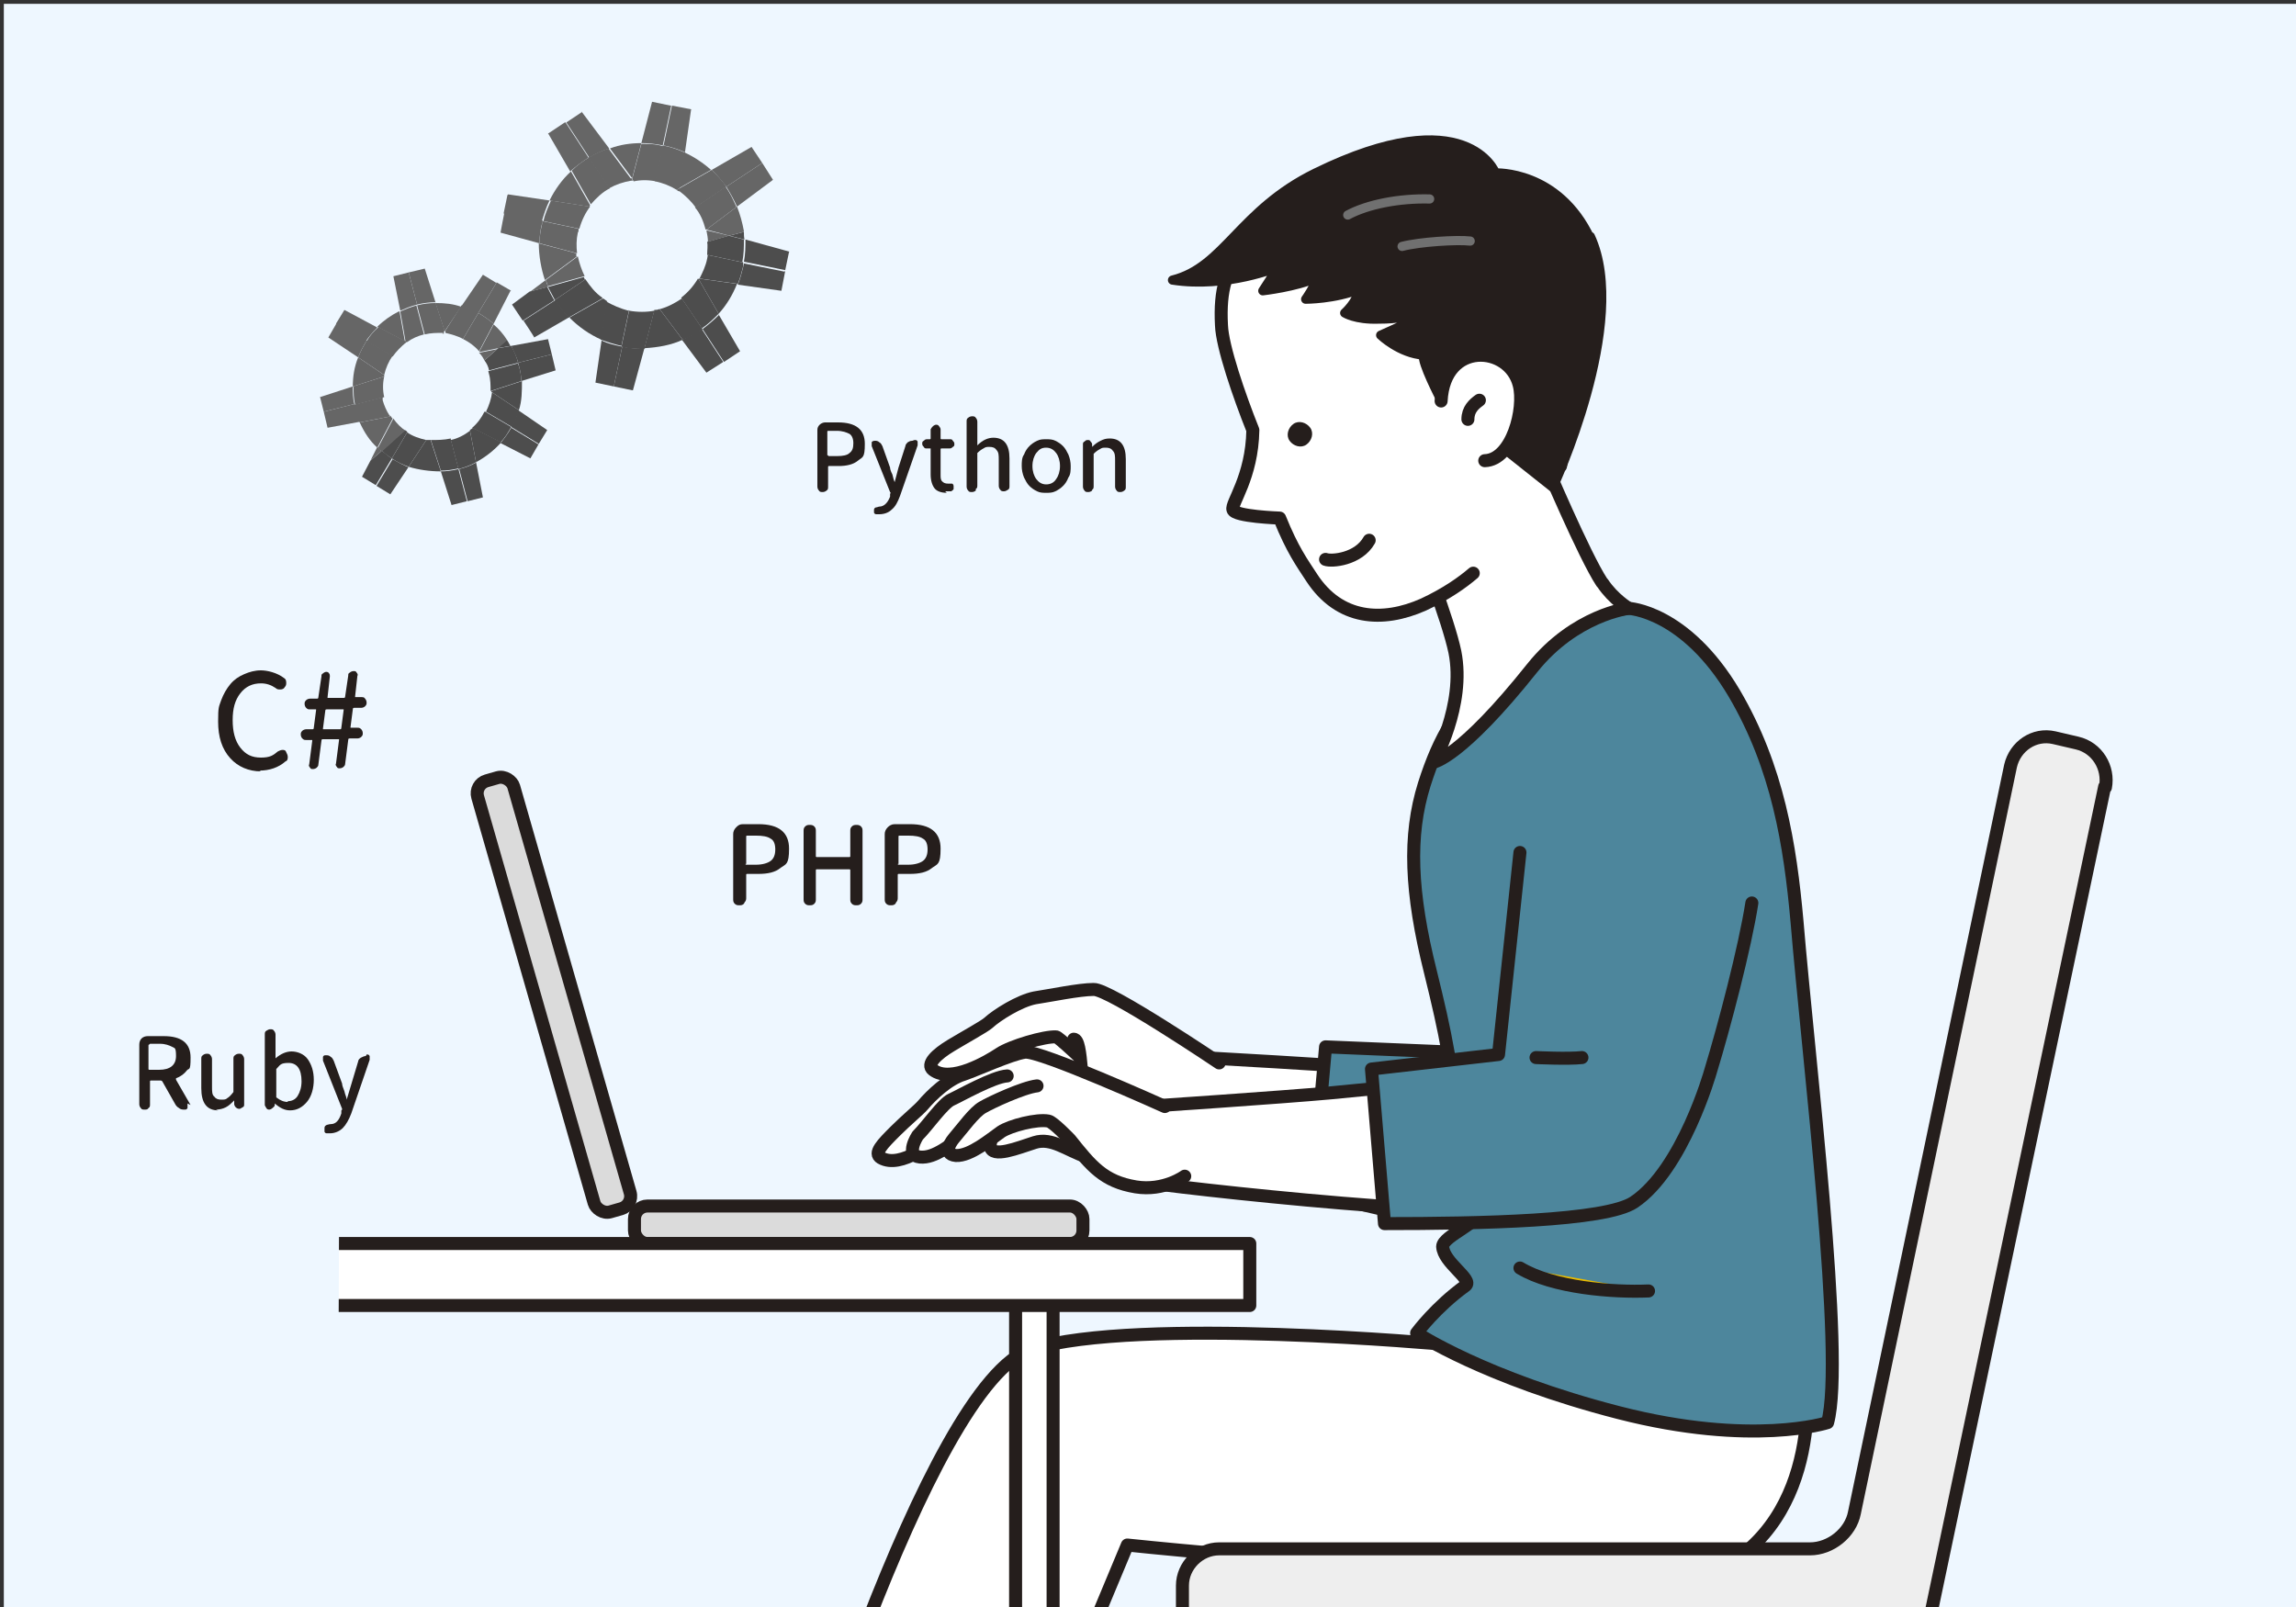 <?xml version="1.0" encoding="UTF-8"?>
<svg id="_レイヤー_1" data-name=" レイヤー 1" xmlns="http://www.w3.org/2000/svg" xmlns:xlink="http://www.w3.org/1999/xlink" version="1.1" viewBox="0 0 300 210">
  <rect x="0" y="0" width="300" height="210" fill="#333333" stroke="none"/>
  <defs>
    <style>
      .cls-1 {
        fill: #eee;
      }

      .cls-1, .cls-2, .cls-3, .cls-4, .cls-5, .cls-6, .cls-7 {
        stroke-width: 0px;
      }

      .cls-8 {
        clip-path: url(#clippath);
      }

      .cls-2, .cls-9, .cls-10 {
        fill: none;
      }

      .cls-3 {
        fill: #4d4d4d;
      }

      .cls-11 {
        fill: #fff;
      }

      .cls-11, .cls-9, .cls-10, .cls-12, .cls-13, .cls-14 {
        stroke-linecap: round;
        stroke-linejoin: round;
      }

      .cls-11, .cls-10, .cls-12, .cls-13, .cls-14 {
        stroke: #251e1c;
      }

      .cls-11, .cls-10, .cls-13, .cls-14 {
        stroke-width: 1.7px;
      }

      .cls-4 {
        fill: #666;
      }

      .cls-5 {
        fill: #eef7ff;
      }

      .cls-9 {
        stroke: #707070;
      }

      .cls-9, .cls-12 {
        stroke-width: 1.2px;
      }

      .cls-12, .cls-7 {
        fill: #251e1c;
      }

      .cls-6 {
        fill: #dbdbdb;
      }

      .cls-13 {
        fill: #eabc00;
      }

      .cls-14 {
        fill: #4d869c;
      }
    </style>
    <clipPath id="clippath">
      <polygon class="cls-2" points="300.5 10.6 44.9 10.6 44.1 210 299.7 210 300.5 10.6"/>
    </clipPath>
  </defs>
  <rect class="cls-5" x=".5" y=".5" width="300" height="210"/>
  <g class="cls-8">
    <g>
      <g>
        <path class="cls-11" d="M141.7,141.4c-1.7-.4-5,.6-7,1.9-2,1.3-4.1,3.3-6,3.1-2-.2-.3-2.8-.3-2.8,1.3-1.3,3.2-4.3,4.3-4.8,1.1-.5,5.4-3.1,7.2-3.3"/>
        <path class="cls-11" d="M136.6,133c-1.8.1-6.1,2.7-7.2,3.3-1.1.5-3,3.5-4.3,4.8,0,0-1.7,2.6.3,2.8,1.9.2,4.2-2.5,6.3-3.7.2-.1,4.2-1.5,4.9-1.4,0,0,2.6.7,3.1.7"/>
        <path class="cls-11" d="M157,138.2s18,1,23.8,1.5c7,.5,21.3-.2,21.6-.2l1.8-4s16.3,3.6,18.2,5c0,0-5.9,15.3-10.6,18.1-4.6,2.8-47.6-8.2-56.7-10.8"/>
        <path class="cls-11" d="M159.3,138.9s-14.4-9.7-16.4-9.6c-1.9,0-5.7.8-7.7,1.1-2,.4-4.9,2.2-6.1,3.3-.6.5-2.8,1.7-4.8,2.9-2,1.2-3.3,2.5-2.4,3.2,2.3,1.8,7.2-1.1,8.7-2.1,1.5-1,5.9-2.3,7.4-2.2.6,0,11.9,11.3,13.2,11.6,2.6.7,3.9-.2,5.6-.6"/>
        <path class="cls-11" d="M140.3,135.8c.6,0,.8,1.7,1,3.9-2.1.7-3.8.5-6.2.9-3,.5-3.8,1.3-3.8,2.9,0,1.6,3,1.9,5.2,1.5,2.2-.4,4.8.4,7.3.7,1.4.2,4.7,2.2,7.7,2.2,2.7,0,3.9-.2,5.9-1.4"/>
      </g>
      <path class="cls-14" d="M199.3,112.6l-9.3,24.9-16.8-.7-1.7,19c12,3.1,26.8,6.3,30.9,4.9,7.3-2.5,12.4-14,12.4-14,3.2-5.2,10.8-18.9,11.8-24.2"/>
      <path class="cls-11" d="M235.5,174.8c.2,1.1,3.6,18.1-6.8,27.5-8.3,7.4-81.4-.4-81.4-.4l-21.7,52-23.3-9.6s18.7-63.7,32.5-68c13.9-4.3,54.2-.6,54.2-.6l4.9-9.2,41.8,8.3Z"/>
      <path class="cls-14" d="M212.8,79.5s7.4.3,13.8,11.1c5.7,9.7,7.3,19.8,8.2,29.8,1.5,18.1,6.3,57,4,65.5,0,0-9.8,3.2-27.3-1.3-17.5-4.5-26.4-10.4-26.4-10.4,0,0,2.5-3.4,6.4-6.2,1-.8-2.9-3-3-5.1,0-1.4,5.3-3.3,5.2-5.1,0-1.5-8.4-4.5-8.5-5.9,0-2,5.2-2.6,5.1-4.5-.4-7.4-1.4-12.3-3.4-20.4-2.6-10.4-2.9-17.8-.8-24.5,2-6.3,4.4-10.2,9.1-14.6,8.3-7.8,17.6-8.4,17.6-8.4Z"/>
      <path class="cls-11" d="M209.3,76.1c-2.3-3.5-7.5-15.8-7.5-15.8l-16.2,11.5s3.6,9.1,4.5,13.4c1.4,7-2.8,14.4-2.8,14.4,0,0,3.5-.5,12.9-12.3,5.6-7,12.6-7.8,12.6-7.8,0,0-2-1.2-3.4-3.3Z"/>
      <path class="cls-11" d="M203.9,60.9c.2-1,.3-1.9.4-3,.4-6.1-.2-16.8-3.7-22.9-3.5-6.1-19-13.9-28.2-8.6-9.2,5.3-13.3,6.7-12.8,16.1.1,2.8,2.3,9.2,4.1,13.7-.1,6.2-2.9,9.6-2.6,10.4.2.9,6.1,1.1,6.1,1.1,1.7,4.2,2.9,5.8,4.2,7.8,3.6,5.5,9.2,5.9,14.6,3.5,3-1.4,5.1-2.9,6.5-4.1"/>
      <path class="cls-7" d="M171.2,55.9c.5.7.2,1.7-.5,2.2-.7.5-1.7.2-2.2-.5-.5-.7-.2-1.7.5-2.2.7-.5,1.7-.2,2.2.5Z"/>
      <path class="cls-12" d="M207.8,31.2c-4.2-9-12.4-8.6-12.4-8.6,0,0-3.7-9.7-23.5,0-10,4.9-11.9,12.3-18.7,14,7.1,1.1,13.8-1.7,13.8-1.7l-2,3.1s4.4-.5,7-1.7c-.1,1-1.4,2.8-1.4,2.8,0,0,3.8,0,7-1.3-.3,1.7-1.9,3.1-1.9,3.1,0,0,1.4.9,4.4.8,3,0,2.7-.4,4.5-.2-.4.7-2,1.3-4.2,2.3,0,0,2.5,2.4,5.6,2.6-.3.9,2.2,5.7,2.2,5.7,0,0,4.1-4.6,7-5.1.3,3.2,1.4,11.7,1.4,11.7l6.3,5s10.1-21.6,4.9-32.8Z"/>
      <path class="cls-11" d="M188.3,52.4c.4-7.9,8.9-7.3,10.2-2.1.8,3.1-.9,9.8-4.5,9.9"/>
      <path class="cls-11" d="M191.8,54.8c0-1.3.8-2,1.5-2.5"/>
      <path class="cls-9" d="M183.2,32.2c2.3-.6,7.2-.9,8.9-.7"/>
      <path class="cls-9" d="M176.1,28.1c2.6-1.4,6.7-2.2,10.7-2.1"/>
      <g>
        <rect class="cls-6" x="70" y="100.7" width="4.9" height="58.6" rx="1.7" ry="1.7" transform="translate(-33.1 25) rotate(-16)"/>
        <rect class="cls-10" x="70" y="100.7" width="4.9" height="58.6" rx="1.7" ry="1.7" transform="translate(-33.1 25) rotate(-16)"/>
      </g>
      <g>
        <rect class="cls-6" x="82.9" y="157.6" width="58.6" height="4.9" rx="1.7" ry="1.7"/>
        <rect class="cls-10" x="82.9" y="157.6" width="58.6" height="4.9" rx="1.7" ry="1.7"/>
      </g>
      <g>
        <path class="cls-1" d="M275.1,102.9c.5-2.6-1.1-5.2-3.7-5.8l-3-.7c-2.6-.6-5.1,1.1-5.7,3.7l-20.4,97.6c-.5,2.6-3.1,4.7-5.8,4.7h-77.2c-2.6,0-4.8,2.2-4.8,4.8v6.1c0,2.6,2.2,4.8,4.8,4.8l86.6.3c2.6,0,5.3-2.1,5.8-4.7l23.3-110.9Z"/>
        <path class="cls-10" d="M275.1,102.9c.5-2.6-1.1-5.2-3.7-5.8l-3-.7c-2.6-.6-5.1,1.1-5.7,3.7l-20.4,97.6c-.5,2.6-3.1,4.7-5.8,4.7h-77.2c-2.6,0-4.8,2.2-4.8,4.8v6.1c0,2.6,2.2,4.8,4.8,4.8l86.6.3c2.6,0,5.3-2.1,5.8-4.7l23.3-110.9Z"/>
      </g>
      <g>
        <rect class="cls-11" x="132.7" y="167.4" width="4.9" height="89.1"/>
        <rect class="cls-11" x="-15.6" y="162.5" width="178.9" height="8.1"/>
      </g>
      <path class="cls-11" d="M173.2,73.1c.8.3,4.3,0,5.7-2.5"/>
      <path class="cls-11" d="M214.8,137.7s-3.7,15.9-7.9,19.4c-4.2,3.5-48-1.3-57.4-2.6v-9.9c0,0,18-1.2,24.5-1.8,6.8-.7,21.5-1.9,24.4-3l.2-5.6s14,2.3,16.1,3.5Z"/>
      <g>
        <path class="cls-11" d="M152.2,144.6s-16.4-7.4-18.3-7.1c-1.9.3-6,2.2-8,2.9-2,.6-4.2,2.7-5.3,4-.5.6-2.2,2-3.6,3.4-1.7,1.7-2.9,2.9-1.9,3.5,2.6,1.5,7-2.1,8.3-3.3,1.3-1.2,6.4-2.5,7.9-2.7.6,0-2.1,3-1.9,4.5.2,1.6,3.6.2,5.8-.5,2.2-.7,4.2,1,6.8,1.9,1.4.5,2.9,2.2,4.3,2.3,2.7.3,2.7,0,4.3-.6"/>
        <path class="cls-11" d="M133.4,146.4c-1.7-.5-5,.5-7.1,1.8-2.1,1.3-4.1,3.2-6.1,3-2-.2-.3-2.8-.3-2.8,1.3-1.3,3.3-4.2,4.4-4.7s5.5-3,7.3-3.1"/>
        <path class="cls-11" d="M135.5,141.9c-1.8.2-6.1,2.2-7.1,2.8-1.1.6-2.6,2.7-3.8,4.1,0,0-1.7,2,.3,2.2,1.9.1,4.6-2.2,5.9-3.1,1.2-.8,4.7-1.7,6.2-1.4.6.1,2.8,2.4,2.8,2.4,2.8,3.5,4.4,5.5,8.6,6.2,3.7.6,6.4-1.4,6.4-1.4"/>
      </g>
      <path class="cls-14" d="M198.6,111.4l-2.8,26.4-16.6,1.9,1.7,20.2c12.3,0,28.9-.3,32.6-2.8,6.4-4.3,10-17.1,10-17.1,1.8-5.9,4.5-16.2,5.4-22"/>
      <path class="cls-13" d="M198.6,165.7c4.3,2.6,12.2,3.2,16.8,3"/>
      <path class="cls-13" d="M200.7,138.2s4.2.2,6,0"/>
    </g>
  </g>
  <g>
    <path class="cls-3" d="M102.6,35.4l-.5,2.6-5.7-.8c.3-.7.5-1.5.7-2.3s0-.4,0-.5l5.4,1.1Z"/>
    <path class="cls-3" d="M103.1,32.9l-.5,2.4-5.4-1.1c.2-1,.2-2,.2-2.9l5.8,1.6h0Z"/>
    <path class="cls-3" d="M93.9,41.1l2.8,4.8h0s-2.1,1.4-2.1,1.4l-2.8-4.3c.8-.6,1.5-1.2,2.2-1.9Z"/>
    <path class="cls-4" d="M101,23.5l-4.7,3.5c-.4-.9-.9-1.8-1.4-2.6l4.7-3.1,1.4,2.2Z"/>
    <path class="cls-3" d="M91.7,43l2.8,4.3-2.2,1.4-3.2-4.3c.9-.4,1.8-.9,2.6-1.4Z"/>
    <path class="cls-3" d="M97.1,34.3c0,.2,0,.4,0,.5-.2.8-.4,1.6-.7,2.3l-5-.7c.4-.8.8-1.6,1-2.6s0-.4,0-.5l4.7,1Z"/>
    <path class="cls-3" d="M97.1,34.3l-4.7-1c0-.6.1-1.2,0-1.7l2.8-.8,2,.5c0,1,0,1.9-.2,2.9Z"/>
    <path class="cls-4" d="M99.6,21.3l-4.7,3.1c-.6-.8-1.2-1.5-1.9-2.2l5.2-3h0c0,0,1.4,2.1,1.4,2.1Z"/>
    <path class="cls-3" d="M91.3,36.4l5,.7c-.6,1.5-1.4,2.8-2.4,3.9l-2.6-4.5s0,0,0-.1Z"/>
    <path class="cls-3" d="M97.3,31.3l-2-.5,1.9-.5c0,.4,0,.7.1,1.1Z"/>
    <path class="cls-4" d="M97.2,30.3l-1.9.5-3-.8,4-3c.4,1,.7,2.1.9,3.2Z"/>
    <path class="cls-3" d="M91.3,36.5l2.6,4.5c-.7.7-1.4,1.4-2.2,1.9l-2.7-4c.9-.7,1.6-1.5,2.2-2.5Z"/>
    <path class="cls-4" d="M96.3,27l-4,3h-.1c-.3-1.1-.7-2.1-1.4-2.9l4-2.7c.6.8,1,1.7,1.4,2.6Z"/>
    <path class="cls-4" d="M95.3,30.8l-2.8.8c0-.5-.1-1-.2-1.5h0c0,0,3,.7,3,.7Z"/>
    <path class="cls-3" d="M89.1,39l2.7,4c-.8.6-1.7,1.1-2.6,1.4l-3-4c1.1-.3,2-.8,2.9-1.4Z"/>
    <path class="cls-4" d="M94.9,24.4l-4,2.7c-.6-.8-1.3-1.5-2.1-2.1v-.4c0,0,4.2-2.4,4.2-2.4.7.7,1.4,1.4,1.9,2.2Z"/>
    <path class="cls-3" d="M86.2,40.4l3,4c-1.5.7-3.2,1-5,1.1l1.3-5c.2,0,.4,0,.6-.1Z"/>
    <path class="cls-4" d="M92.9,22.2l-4.2,2.4.7-4.7c1.3.6,2.5,1.4,3.5,2.3Z"/>
    <path class="cls-4" d="M88.8,24.6v.4c-.2,0-.3-.1-.4-.2l.4-.2Z"/>
    <path class="cls-3" d="M85.5,40.6l-1.3,5c-1,0-2,0-3-.3l1-4.7c1.1.2,2.3.2,3.3,0Z"/>
    <path class="cls-4" d="M89.5,19.9l-.7,4.7-.4.2c-.8-.5-1.8-.9-2.8-1.1l1-4.7c1,.2,1.9.5,2.8.9Z"/>
    <path class="cls-3" d="M84.2,45.5l-1.5,5.5h-.1s-2.4-.5-2.4-.5l1.1-5.2c1,.2,2,.3,3,.3Z"/>
    <path class="cls-4" d="M90.3,14.3l-.8,5.6c-.9-.4-1.8-.7-2.8-.9l1.1-5.2,2.6.5Z"/>
    <path class="cls-3" d="M81.3,45.3l-1.1,5.2-2.4-.5.8-5.5c.8.4,1.7.6,2.7.8s0,0,0,0Z"/>
    <path class="cls-3" d="M82.2,40.5l-1,4.7s0,0,0,0c-.9-.2-1.8-.5-2.7-.8l.7-5c.9.5,1.8.9,2.9,1.2s0,0,0,0Z"/>
    <path class="cls-4" d="M86.7,19l-1,4.7s0,0,0,0c-1-.2-2-.2-2.9,0l-.2-.3,1.2-4.6c.9,0,1.9,0,2.8.3s0,0,0,0Z"/>
    <path class="cls-4" d="M87.7,13.8l-1.1,5.2s0,0,0,0c-1-.2-1.9-.3-2.8-.3l1.4-5.4h0s2.4.5,2.4.5Z"/>
    <path class="cls-3" d="M79.3,39.4l-.7,5c-1.6-.7-3-1.7-4.2-2.9l4.4-2.5c.2.1.4.3.6.4Z"/>
    <path class="cls-4" d="M83.8,18.7l-1.2,4.6-2.9-3.9c1.3-.5,2.7-.7,4.2-.7Z"/>
    <path class="cls-4" d="M82.5,23.3l.2.3c0,0-.2,0-.3,0v-.3Z"/>
    <path class="cls-4" d="M82.5,23.3v.3c-1.1.2-2,.5-2.9,1l-2.7-4c.8-.5,1.7-.9,2.6-1.2l2.9,3.9Z"/>
    <path class="cls-3" d="M78.7,39l-4.4,2.5c-.7-.7-1.3-1.5-1.8-2.3l4-2.7c.6.9,1.3,1.8,2.2,2.4Z"/>
    <path class="cls-4" d="M77,20.6l2.7,4c-1,.5-1.8,1.3-2.5,2.1l-2.5-4.4c.7-.7,1.5-1.3,2.4-1.8Z"/>
    <path class="cls-3" d="M76.5,36.5l-4,2.7c-.3-.6-.6-1.1-.9-1.7l4.7-1.3c0,.1.1.3.2.4Z"/>
    <path class="cls-4" d="M76.3,36.1l-4.7,1.3c-.1-.3-.2-.6-.3-.8l4.2-3.1c.2.9.5,1.8.9,2.6Z"/>
    <path class="cls-4" d="M76,14.6l3.6,4.8c-.9.3-1.8.7-2.6,1.2l-3-4.6,2.1-1.4Z"/>
    <path class="cls-3" d="M74.3,41.5l-4.5,2.6h0c0-.1-1.4-2.2-1.4-2.2l4.2-2.7c.5.8,1.1,1.6,1.8,2.3Z"/>
    <path class="cls-4" d="M74.6,22.4l2.5,4.4c0,0,0,.1-.1.2l-5.2-.8c.7-1.4,1.6-2.7,2.8-3.8Z"/>
    <path class="cls-4" d="M71.9,26.2l5.2.8c-.6.8-1.1,1.8-1.4,2.9l-4.7-1c.2-.9.6-1.8,1-2.7Z"/>
    <path class="cls-4" d="M75.4,33.5l-4.2,3.1c-.5-1.5-.8-3.2-.8-4.8l4.9,1.3c0,.1,0,.3,0,.4Z"/>
    <path class="cls-4" d="M75.4,33.1l-4.9-1.3c0-.8.1-1.6.3-2.4s0-.4.1-.5l4.7,1c0,.2,0,.4-.1.5-.2.9-.2,1.8-.1,2.7Z"/>
    <path class="cls-4" d="M73.9,16l3,4.6c-.8.5-1.6,1.1-2.4,1.8l-2.9-5h.1c0,0,2.1-1.4,2.1-1.4Z"/>
    <path class="cls-3" d="M72.5,39.2l-4.2,2.7-1.4-2.1h0s2.3-1.7,2.3-1.7l2.3-.6c.3.6.6,1.2.9,1.7Z"/>
    <path class="cls-4" d="M71.6,37.5l-2.3.6,2-1.5c.1.3.2.6.3.8Z"/>
    <path class="cls-4" d="M66.4,25.4l5.4.8c-.4.8-.7,1.7-1,2.7l-5-1,.5-2.4Z"/>
    <path class="cls-4" d="M70.5,31.8l-5.1-1.4h0c0-.1.5-2.6.5-2.6l5,1c0,.2,0,.4-.1.5-.2.8-.3,1.6-.3,2.4Z"/>
  </g>
  <g>
    <path class="cls-3" d="M72.1,46.3l.5,2.1-4.5,1.4c0-.7-.1-1.3-.3-2s0-.3-.1-.4l4.4-1.1Z"/>
    <path class="cls-3" d="M71.6,44.3l.5,2-4.4,1.1c-.2-.8-.6-1.5-.9-2.2l4.9-.9h0Z"/>
    <path class="cls-3" d="M67.7,53.6l3.8,2.6h0s-1.1,1.8-1.1,1.8l-3.6-2.2c.4-.7.7-1.4.9-2.2Z"/>
    <path class="cls-4" d="M66.7,38l-2.2,4.3c-.6-.5-1.3-1-2-1.4l2.4-4,1.9,1.1Z"/>
    <path class="cls-3" d="M70.4,58l-1.1,1.9-3.9-2c.5-.6,1-1.3,1.4-2l3.6,2.2Z"/>
    <path class="cls-3" d="M67.7,47.4c0,.1,0,.3.1.4.2.7.3,1.3.3,2l-4,1.3c0-.7,0-1.5-.2-2.2s0-.3-.1-.4l3.8-1Z"/>
    <path class="cls-3" d="M67.7,47.4l-3.8,1c-.1-.5-.3-.9-.6-1.3l1.8-1.6,1.7-.3c.4.7.7,1.4.9,2.2Z"/>
    <path class="cls-4" d="M64.9,36.9l-2.4,4c-.7-.4-1.5-.7-2.2-.9l2.8-4.1h0s1.8,1.1,1.8,1.1Z"/>
    <path class="cls-3" d="M64.2,51.1l4-1.3c0,1.3,0,2.6-.4,3.8l-3.6-2.4s0,0,0-.1Z"/>
    <path class="cls-3" d="M66.7,45.2l-1.7.3,1.2-1.1c.2.2.3.5.5.8Z"/>
    <path class="cls-4" d="M66.3,44.4l-1.2,1.1-2.5.5,1.9-3.6c.7.6,1.3,1.3,1.8,2.1Z"/>
    <path class="cls-3" d="M64.2,51.2l3.6,2.4c-.2.8-.5,1.5-.9,2.2l-3.4-2c.4-.8.7-1.7.8-2.6Z"/>
    <path class="cls-4" d="M64.5,42.3l-1.9,3.6h0c-.6-.7-1.3-1.2-2.1-1.6l2-3.4c.7.4,1.4.9,2,1.4Z"/>
    <path class="cls-4" d="M65.1,45.5l-1.8,1.6c-.2-.4-.4-.7-.7-1h0c0,0,2.5-.5,2.5-.5Z"/>
    <path class="cls-3" d="M63.4,53.8l3.4,2c-.4.7-.8,1.4-1.4,2l-3.7-1.9c.7-.6,1.2-1.3,1.6-2.1Z"/>
    <path class="cls-4" d="M62.5,40.9l-2,3.4c-.7-.4-1.5-.6-2.3-.8v-.3c0,0,2.1-3.3,2.1-3.3.8.2,1.5.5,2.2.9Z"/>
    <path class="cls-3" d="M61.8,55.9l3.7,1.9c-.9,1-2,1.9-3.3,2.6l-.8-4.2c.1-.1.3-.2.4-.3Z"/>
    <path class="cls-4" d="M60.3,40l-2.2,3.3-1.2-3.7c1.2,0,2.3.1,3.4.5Z"/>
    <path class="cls-4" d="M58,43.3v.3s0,0-.2,0l.2-.3Z"/>
    <path class="cls-3" d="M61.4,56.2l.8,4.2c-.7.4-1.5.7-2.3.9l-1-3.8c.9-.2,1.7-.6,2.5-1.2Z"/>
    <path class="cls-4" d="M56.9,39.5l1.2,3.7-.2.3c-.8,0-1.6,0-2.4.2l-1-3.8c.8-.2,1.6-.3,2.4-.3Z"/>
    <path class="cls-3" d="M62.2,60.4l.9,4.6h0s-2,.5-2,.5l-1.1-4.2c.8-.2,1.6-.5,2.3-.9Z"/>
    <path class="cls-4" d="M55.5,35.1l1.4,4.4c-.8,0-1.6.1-2.4.3l-1.1-4.2,2.1-.5Z"/>
    <path class="cls-3" d="M59.9,61.3l1.1,4.2-2,.5-1.4-4.4c.7,0,1.5-.1,2.3-.3s0,0,0,0Z"/>
    <path class="cls-3" d="M58.9,57.4l1,3.8s0,0,0,0c-.8.2-1.5.3-2.3.3l-1.3-4c.8,0,1.7,0,2.6-.2s0,0,0,0Z"/>
    <path class="cls-4" d="M54.4,39.9l1,3.8s0,0,0,0c-.8.2-1.5.5-2.2,1h-.2c0-.1-.7-4-.7-4,.7-.3,1.4-.6,2.2-.8s0,0,0,0Z"/>
    <path class="cls-4" d="M53.4,35.6l1.1,4.2s0,0,0,0c-.8.2-1.5.5-2.2.8l-.9-4.5h0s2-.5,2-.5Z"/>
    <path class="cls-3" d="M56.3,57.6l1.3,4c-1.4,0-2.9-.2-4.2-.6l2.3-3.5c.2,0,.4,0,.6,0Z"/>
    <path class="cls-4" d="M52.2,40.7l.7,3.9-3.6-1.9c.8-.8,1.8-1.5,2.8-2Z"/>
    <path class="cls-4" d="M52.9,44.6h.2c0,.2-.1.2-.2.2v-.2Z"/>
    <path class="cls-4" d="M49.4,42.7l3.6,1.9v.2c-.6.5-1.2,1.1-1.7,1.8l-3.4-2c.4-.7.9-1.3,1.5-1.8Z"/>
    <path class="cls-3" d="M55.7,57.5l-2.3,3.5c-.8-.3-1.5-.6-2.2-1.1l2-3.4c.7.5,1.6.8,2.5,1Z"/>
    <path class="cls-4" d="M47.9,44.5l3.4,2c-.5.7-.9,1.6-1.1,2.5l-3.4-2.3c.3-.8.7-1.5,1.1-2.2Z"/>
    <path class="cls-3" d="M53.2,56.5l-2,3.4c-.5-.3-.9-.6-1.3-1l3-2.7c0,0,.2.1.3.2Z"/>
    <path class="cls-4" d="M52.9,56.3l-3,2.7c-.2-.2-.4-.3-.5-.5l2-3.8c.4.6,1,1.2,1.6,1.6Z"/>
    <path class="cls-4" d="M45,40.5l4.3,2.3c-.6.6-1.1,1.2-1.5,1.8l-3.9-2.3,1.1-1.8Z"/>
    <path class="cls-3" d="M53.4,61l-2.4,3.6h0c0,0-1.8-1.1-1.8-1.1l2.1-3.5c.7.4,1.4.8,2.2,1.1Z"/>
    <path class="cls-4" d="M46.8,46.7l3.4,2.3c0,0,0,.1,0,.2l-4.1,1.3c0-1.3.2-2.6.7-3.8Z"/>
    <path class="cls-4" d="M46.1,50.5l4.1-1.3c-.2.9-.2,1.8,0,2.7l-3.8,1c-.2-.8-.2-1.6-.2-2.3Z"/>
    <path class="cls-4" d="M51.3,54.7l-2,3.8c-1-.9-1.7-2-2.3-3.3l4.1-.8c0,.1.1.2.2.3Z"/>
    <path class="cls-4" d="M51.1,54.4l-4.1.8c-.3-.6-.5-1.2-.7-1.9s0-.3-.1-.4l3.8-1c0,.1,0,.3,0,.4.2.7.5,1.4.9,2Z"/>
    <path class="cls-4" d="M44,42.2l3.9,2.3c-.4.7-.8,1.4-1.1,2.2l-3.9-2.6h0c0,0,1.1-1.9,1.1-1.9Z"/>
    <path class="cls-3" d="M51.2,59.9l-2.1,3.5-1.8-1.1,1.1-2.1,1.5-1.3c.4.3.8.7,1.3,1Z"/>
    <path class="cls-4" d="M49.9,58.9l-1.5,1.3.9-1.8c.2.2.4.3.5.5Z"/>
    <path class="cls-4" d="M41.8,51.9l4.3-1.4c0,.8,0,1.6.2,2.3l-4,1-.5-2Z"/>
    <path class="cls-4" d="M47.1,55.1l-4.3.8h0c0,0-.5-2.1-.5-2.1l4-1c0,.1,0,.3.1.4.2.6.4,1.3.7,1.9Z"/>
  </g>
  <g>
    <path class="cls-7" d="M34.1,100.8c-1.6,0-3-.6-4-1.7-1.1-1.2-1.6-2.8-1.6-4.8s.1-1.9.4-2.8c.3-.8.7-1.5,1.2-2.1s1.1-1,1.8-1.3c.7-.3,1.4-.5,2.2-.5s2.1.3,3,1c.2.1.3.3.3.6,0,.2,0,.4-.2.6-.1.2-.3.3-.6.3h0c-.2,0-.4,0-.6-.2-.6-.4-1.2-.6-1.9-.6-1.1,0-2,.4-2.7,1.3-.7.9-1,2-1,3.5s.3,2.7,1,3.6c.7.9,1.5,1.3,2.7,1.3s1.6-.3,2.2-.8c.2-.1.4-.2.6-.2h0c.2,0,.4,0,.5.3.1.2.2.4.2.6s0,.5-.3.6c-.9.8-2.1,1.2-3.4,1.2Z"/>
    <path class="cls-7" d="M40.9,100.5c-.2,0-.3,0-.4-.2-.1-.1-.2-.3-.1-.4l.4-3.1s0,0,0-.1c0,0,0,0-.1,0h-.7c-.2,0-.3,0-.5-.2-.1-.1-.2-.3-.2-.5s0-.3.2-.5c.1-.1.3-.2.5-.2h.8c.1,0,.2,0,.2-.2l.3-2.3s0,0,0-.1c0,0,0,0,0,0h-.8c-.2,0-.3,0-.5-.2-.1-.1-.2-.3-.2-.5s0-.3.2-.5c.1-.1.3-.2.5-.2h.9c.1,0,.2,0,.2-.2l.4-2.7c0-.2,0-.3.2-.4.1-.1.3-.2.4-.2s.3,0,.4.2c.1.1.1.3.1.4l-.3,2.7s0,0,0,.1c0,0,0,0,.1,0h2c.1,0,.2,0,.2-.2l.4-2.7c0-.2,0-.3.2-.4.1-.1.3-.2.5-.2s.3,0,.4.2c.1.1.2.3.1.4l-.3,2.7s0,0,0,.1c0,0,0,0,.1,0h.7c.2,0,.4,0,.5.2.1.1.2.3.2.5s0,.3-.2.5c-.1.1-.3.2-.5.2h-.9c-.1,0-.2,0-.2.2l-.3,2.3s0,0,0,.1c0,0,0,0,.1,0h.8c.2,0,.3,0,.5.2.1.1.2.3.2.5s0,.3-.2.5c-.1.1-.3.2-.5.2h-1c-.1,0-.2,0-.2.2l-.4,3.1c0,.2-.1.3-.2.4-.1.1-.3.2-.5.2s-.3,0-.4-.2c-.1-.1-.2-.3-.1-.4l.4-3.1s0,0,0-.1c0,0,0,0-.1,0h-2c-.1,0-.2,0-.2.2l-.4,3.1c0,.2-.1.3-.2.4s-.3.2-.5.2ZM42.2,95.2s0,0,0,.1c0,0,0,0,.1,0h2.1c.1,0,.2,0,.2-.2l.3-2.3s0,0,0-.1c0,0,0,0-.1,0h-2.1c-.1,0-.2,0-.2.2l-.3,2.3Z"/>
  </g>
  <g>
    <path class="cls-7" d="M97.2,118.1c-.2.2-.4.2-.6.2s-.4,0-.6-.2c-.2-.2-.2-.4-.2-.6v-8.5c0-.3.1-.6.4-.9s.5-.4.9-.4h2c2.7,0,4,1.1,4,3.2s-.4,2-1.1,2.5c-.7.6-1.7.8-2.9.8h-1.5c0,0-.1,0-.1.1v3c0,.2,0,.4-.2.6ZM97.4,112.9c0,0,0,.1.1.1h1.3c.8,0,1.5-.2,1.9-.5.4-.3.6-.8.6-1.5s-.2-1.2-.6-1.4c-.4-.3-1.1-.4-1.9-.4h-1.2c0,0-.1,0-.1.1v3.6Z"/>
    <path class="cls-7" d="M106.4,118.1c-.2.2-.4.2-.6.2s-.4,0-.6-.2c-.2-.2-.2-.4-.2-.6v-8.9c0-.2,0-.4.2-.6s.4-.2.6-.2.4,0,.6.2.2.4.2.6v3.3c0,0,0,.1.1.1h4.3c0,0,.1,0,.1-.1v-3.3c0-.2,0-.4.2-.6.2-.2.4-.2.6-.2s.4,0,.6.2c.2.2.2.4.2.6v8.9c0,.2,0,.4-.2.6-.2.2-.4.2-.6.2s-.4,0-.6-.2c-.2-.2-.2-.4-.2-.6v-3.8c0,0,0-.1-.1-.1h-4.3c0,0-.1,0-.1.1v3.8c0,.2,0,.4-.2.6Z"/>
    <path class="cls-7" d="M117,118.1c-.2.2-.4.2-.6.2s-.4,0-.6-.2c-.2-.2-.2-.4-.2-.6v-8.5c0-.3.1-.6.4-.9.2-.2.5-.4.9-.4h2c2.7,0,4,1.1,4,3.2s-.4,2-1.1,2.5c-.7.6-1.7.8-2.9.8h-1.5c0,0-.1,0-.1.1v3c0,.2,0,.4-.2.6ZM117.3,112.9c0,0,0,.1.1.1h1.3c.8,0,1.5-.2,1.9-.5.4-.3.6-.8.6-1.5s-.2-1.2-.6-1.4c-.4-.3-1.1-.4-1.9-.4h-1.2c0,0-.1,0-.1.1v3.6Z"/>
  </g>
  <g>
    <path class="cls-7" d="M24.5,144.2c0,0,0,.2,0,.3s0,.2,0,.3c-.1.2-.2.2-.4.2s-.5,0-.7-.2c-.2-.1-.4-.3-.5-.5l-1.7-3c0,0-.1-.1-.2-.1h-1.3c0,0-.1,0-.1.1v3c0,.2,0,.4-.2.5-.1.2-.3.2-.5.2s-.4,0-.5-.2c-.1-.1-.2-.3-.2-.5v-7.8c0-.3.1-.6.3-.8.2-.2.5-.3.8-.3h2.1c2.3,0,3.5.9,3.5,2.8s-.2,1.3-.5,1.7-.8.8-1.4,1c0,0,0,0,0,.2l1.9,3.3ZM19.5,136.5c0,0-.1,0-.1.1v3.1c0,0,0,.1.1.1h1.3c1.4,0,2.2-.6,2.2-1.8s-.2-1-.5-1.2c-.4-.2-.9-.4-1.6-.4h-1.3Z"/>
    <path class="cls-7" d="M28.5,145.1c-1.5,0-2.2-1-2.2-2.9v-3.8c0-.2,0-.4.2-.5.1-.1.3-.2.5-.2s.4,0,.5.2c.1.1.2.3.2.5v3.6c0,.6,0,1.1.3,1.3.2.3.5.4.9.4s.6,0,.8-.2c.2-.1.5-.4.8-.8,0,0,0-.1,0-.2v-4.1c0-.2,0-.4.2-.5.1-.1.3-.2.5-.2s.4,0,.5.2c.1.1.2.3.2.5v5.9c0,.2,0,.3-.2.4s-.3.2-.4.2-.3,0-.5-.2c-.1-.1-.2-.3-.2-.4v-.5s0,0,0,0,0,0,0,0c-.4.4-.7.7-1.1.9-.4.2-.8.3-1.3.3Z"/>
    <path class="cls-7" d="M37.9,145.1c-.7,0-1.3-.3-2-.9,0,0,0,0,0,0s0,0,0,0v.2c0,.2-.2.3-.3.4-.1.1-.3.2-.4.2s-.3,0-.4-.2-.2-.3-.2-.4v-9.2c0-.2,0-.4.2-.5s.3-.2.5-.2.4,0,.5.2c.1.1.2.3.2.5v3.1s0,0,0,0c0,0,0,0,0,0,.7-.6,1.4-.9,2.1-.9s1.6.3,2.1,1c.5.7.8,1.6.8,2.7s-.3,2.2-.9,2.9c-.6.7-1.3,1.1-2.2,1.1ZM37.6,143.9c.5,0,1-.2,1.3-.7.3-.5.5-1.1.5-1.9,0-1.6-.6-2.4-1.7-2.4s-1.1.3-1.6.8c0,0,0,.1,0,.2v3.3c0,0,0,.2,0,.2.5.4,1,.6,1.5.6Z"/>
    <path class="cls-7" d="M47.9,137.8c.2,0,.3,0,.4.2,0,0,0,.2,0,.3s0,.1,0,.2l-2.4,7c-.3.8-.7,1.5-1.1,1.9-.4.4-1,.7-1.7.7s-.2,0-.3,0c-.2,0-.3,0-.4-.2,0-.1,0-.2,0-.3s0-.1,0-.2c0-.2.1-.3.3-.4.1,0,.3-.1.5-.1.7,0,1.1-.5,1.4-1.4v-.4c.1,0,.1-.2.1-.2l-2.5-6.3c0,0,0-.1,0-.2,0-.1,0-.2,0-.3.1-.2.2-.2.4-.2s.4,0,.6.2c.2.1.3.3.4.5l1.1,3c0,.2.1.5.3,1,.1.5.3.8.3,1.1,0,0,0,0,0,0s0,0,0,0l.6-2,.9-3c0-.2.2-.4.4-.5.2-.1.4-.2.6-.2Z"/>
  </g>
  <g>
    <path class="cls-7" d="M108,64.1c-.1.1-.3.2-.5.2s-.4,0-.5-.2c-.1-.1-.2-.3-.2-.5v-7.4c0-.3.1-.5.3-.7.2-.2.5-.3.7-.3h1.7c2.3,0,3.5.9,3.5,2.8s-.3,1.7-.9,2.2c-.6.5-1.5.7-2.5.7h-1.3c0,0-.1,0-.1.1v2.6c0,.2,0,.4-.2.5ZM108.2,59.5c0,0,0,.1.1.1h1.1c.7,0,1.3-.1,1.6-.4.4-.3.5-.7.5-1.3s-.2-1-.5-1.2c-.4-.2-.9-.4-1.7-.4h-1.1c0,0-.1,0-.1.1v3.1Z"/>
    <path class="cls-7" d="M119.5,57.5c.2,0,.3,0,.4.2,0,0,0,.2,0,.3s0,.1,0,.2l-2.3,6.6c-.3.8-.6,1.4-1.1,1.8-.4.4-1,.6-1.6.6s-.2,0-.3,0c-.2,0-.3,0-.4-.2,0,0,0-.2,0-.3s0,0,0-.1c0-.1.1-.3.3-.3.1,0,.3-.1.4-.1.6,0,1.1-.5,1.4-1.3v-.4c.1,0,.1-.1,0-.2l-2.4-6c0,0,0-.1,0-.2,0,0,0-.2,0-.3,0-.1.2-.2.4-.2s.4,0,.6.2c.2.1.3.3.4.5l1,2.8c0,.2.1.5.3.9.1.4.2.8.3,1,0,0,0,0,0,0s0,0,0,0l.5-1.9.9-2.8c0-.2.2-.4.3-.5.2-.1.3-.2.6-.2Z"/>
    <path class="cls-7" d="M123.7,64.4c-.7,0-1.3-.2-1.6-.6-.3-.4-.5-1-.5-1.8v-3.4c0,0,0,0-.1,0h-.4c-.2,0-.3,0-.4-.2-.1-.1-.2-.2-.2-.4s0-.3.2-.4c.1-.1.2-.2.4-.2h.4c0,0,.1,0,.1-.1v-1.2c.1-.2.2-.3.3-.4.1-.1.3-.2.4-.2s.3,0,.4.2c.1.1.2.3.2.4v1.2c0,0,0,.1.1.1h1.1c.2,0,.3,0,.4.2.1.1.2.2.2.4s0,.3-.2.4c-.1.1-.2.2-.4.2h-1.1c0,0-.1,0-.1.1v3.3c0,.4,0,.7.2.9.2.2.4.3.8.3s.1,0,.2,0c0,0,0,0,0,0,.1,0,.2,0,.3,0,.1,0,.2.2.2.3,0,0,0,0,0,.1,0,0,0,.2,0,.3,0,.1-.2.2-.3.3-.3,0-.6,0-.8,0Z"/>
    <path class="cls-7" d="M127.5,64.1c-.1.1-.3.2-.5.2s-.4,0-.5-.2c-.1-.1-.2-.3-.2-.5v-8.5c0-.2,0-.4.2-.5.1-.1.3-.2.5-.2s.4,0,.5.2c.1.1.2.3.2.5v3.1s0,0,0,0c0,0,0,0,0,0,.7-.7,1.4-1,2.1-1,1.4,0,2.1.9,2.1,2.7v3.6c0,.2,0,.4-.2.5s-.3.2-.5.2-.4,0-.5-.2c-.1-.1-.2-.3-.2-.5v-3.4c0-.6,0-1-.3-1.3-.2-.3-.5-.4-.9-.4s-.5,0-.8.2c-.2.1-.5.3-.8.6,0,0,0,.1,0,.2v4c0,.2,0,.4-.2.5Z"/>
    <path class="cls-7" d="M137.9,64.2c-.4.2-.8.2-1.2.2s-.8,0-1.2-.2c-.4-.2-.7-.4-1-.7-.3-.3-.5-.7-.7-1.1-.2-.5-.3-1-.3-1.5s0-1.1.3-1.5c.2-.5.4-.8.7-1.1.3-.3.6-.5,1-.7.4-.2.8-.2,1.2-.2s.8,0,1.2.2c.4.2.7.4,1,.7s.5.7.7,1.1c.2.5.3,1,.3,1.5s0,1.1-.3,1.5c-.2.5-.4.8-.7,1.1-.3.3-.6.5-1,.7ZM136.7,63.3c.5,0,1-.2,1.3-.7.3-.4.5-1,.5-1.7s-.2-1.3-.5-1.7c-.3-.4-.7-.7-1.3-.7s-.9.2-1.3.7c-.3.4-.5,1-.5,1.7s.2,1.3.5,1.7c.3.4.7.7,1.3.7Z"/>
    <path class="cls-7" d="M142.7,64.1c-.1.1-.3.2-.5.2s-.4,0-.5-.2c-.1-.1-.2-.3-.2-.5v-5.5c0-.2,0-.3.2-.4.1-.1.2-.2.4-.2s.3,0,.4.2c.1.1.2.2.2.4v.3s0,0,0,0,0,0,0,0c.4-.4.7-.6,1.1-.8.4-.2.7-.3,1.2-.3,1.4,0,2.1.9,2.1,2.7v3.6c0,.2,0,.4-.2.5-.1.1-.3.2-.5.2s-.4,0-.5-.2c-.1-.1-.2-.3-.2-.5v-3.4c0-.6,0-1-.3-1.3-.2-.3-.5-.4-.9-.4s-.5,0-.8.2c-.2.1-.5.3-.8.6,0,0,0,.1,0,.2v4c0,.2,0,.4-.2.5Z"/>
  </g>
</svg>